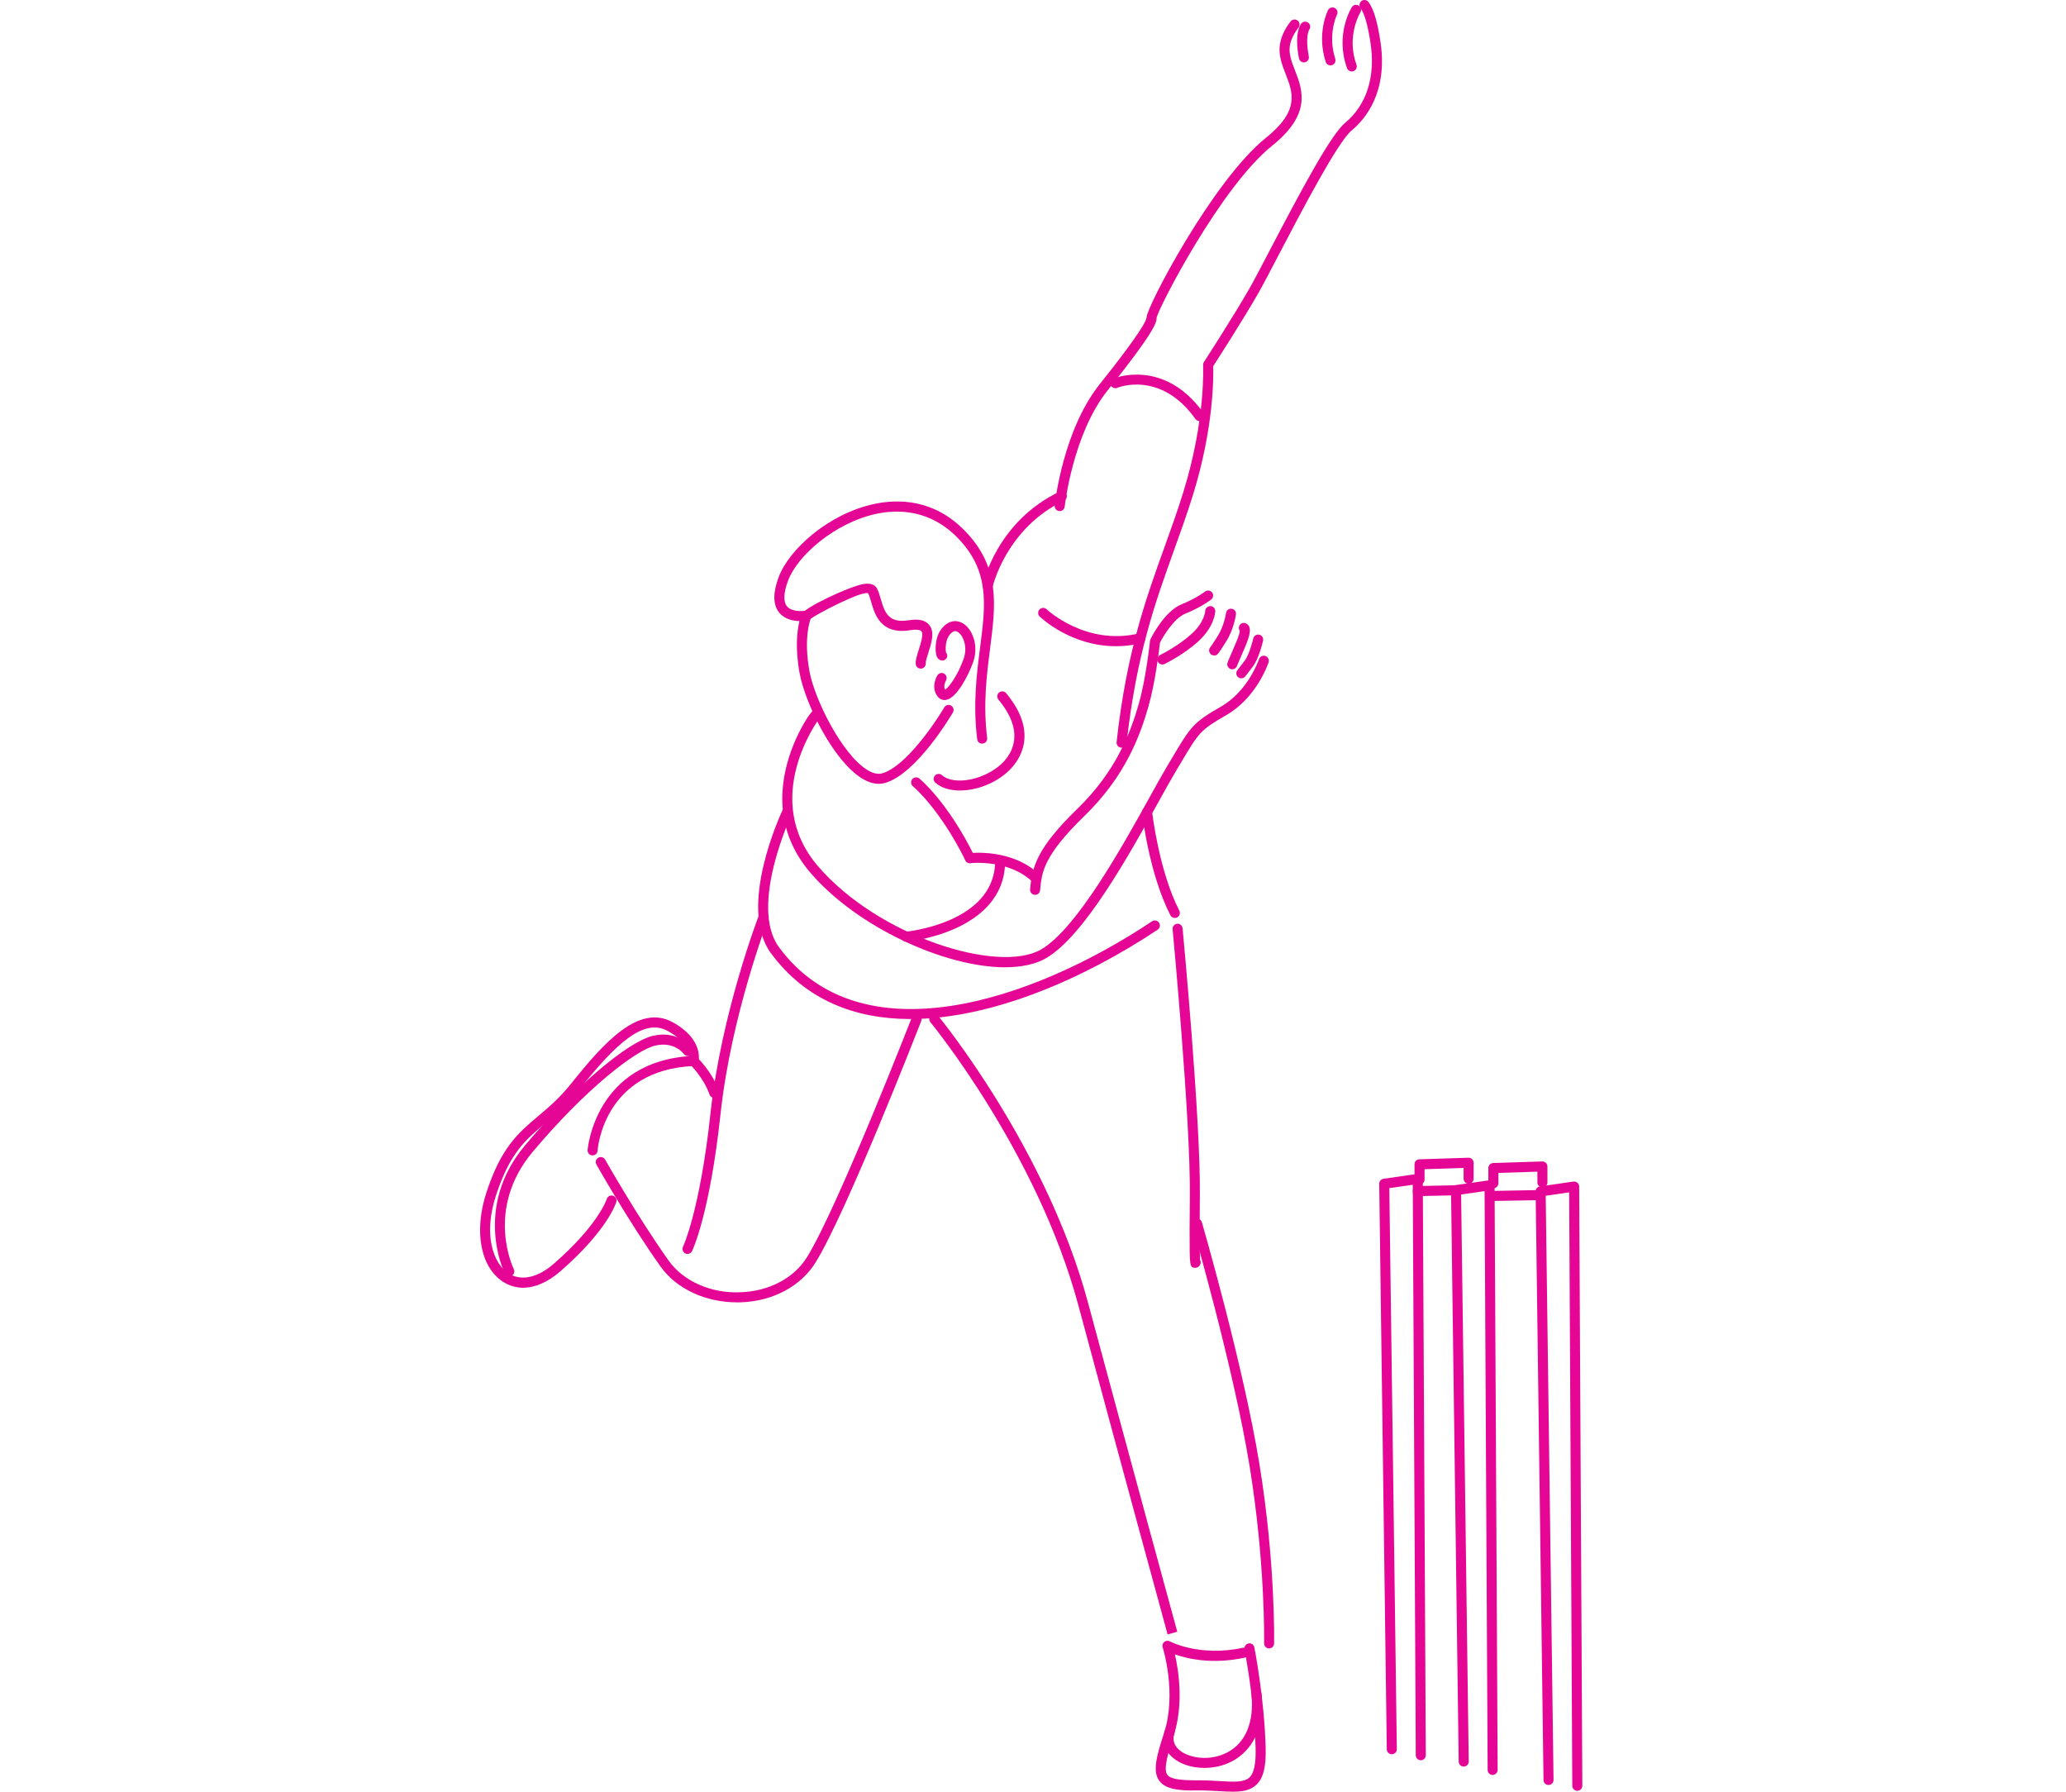 <svg width="346" height="300" viewBox="0 0 346 300" fill="none" xmlns="http://www.w3.org/2000/svg">
<path d="M123.445 218.066C118.151 218.066 113.277 215.799 110.623 212.067C105.308 204.592 99.936 195.085 99.883 194.989C99.653 194.583 99.796 194.073 100.202 193.844C100.604 193.62 101.116 193.754 101.346 194.163C101.399 194.258 106.729 203.691 111.993 211.092C114.421 214.51 119.084 216.593 123.981 216.375C128.79 216.22 132.969 214.018 135.159 210.486C140.262 202.25 152.599 170.644 152.721 170.325C152.891 169.889 153.374 169.68 153.812 169.848C154.244 170.018 154.458 170.504 154.291 170.936C153.782 172.243 141.773 203.008 136.592 211.375C134.105 215.391 129.406 217.89 124.035 218.06C123.838 218.066 123.642 218.069 123.445 218.069V218.066Z" fill="#E50695"/>
<path d="M147.162 131.24C146.263 131.24 145.315 130.933 144.329 130.321C139.488 127.32 134.864 117.783 133.929 112.793C133.122 108.485 133.512 105.538 133.89 103.993C132.853 103.966 131.438 103.703 130.527 102.614C129.451 101.335 129.404 99.333 130.39 96.669C132.097 92.045 138.708 86.031 146.409 84.382C150.466 83.514 156.395 83.576 161.54 88.829C167.564 94.981 166.75 101.284 165.815 108.584C165.255 112.942 164.62 117.879 165.323 123.562C165.383 124.024 165.055 124.442 164.593 124.501C164.084 124.573 163.712 124.23 163.655 123.771C162.922 117.879 163.572 112.826 164.147 108.372C165.061 101.224 165.791 95.58 160.336 90.014C155.73 85.312 150.404 85.259 146.757 86.034C139.84 87.514 133.524 93.033 131.963 97.26C131.215 99.282 131.161 100.759 131.808 101.535C132.57 102.441 134.289 102.364 134.903 102.256C135.07 102.221 135.249 102.242 135.416 102.319C135.836 102.516 136.02 103.017 135.824 103.438C135.815 103.462 134.468 106.549 135.585 112.491C136.455 117.133 140.984 126.27 145.217 128.898C146.173 129.492 147.028 129.692 147.746 129.483C151.619 128.385 156.559 121.145 158.135 118.449C158.367 118.049 158.888 117.909 159.285 118.147C159.684 118.383 159.821 118.899 159.586 119.299C159.338 119.717 153.514 129.597 148.208 131.103C147.865 131.198 147.52 131.246 147.165 131.246L147.162 131.24Z" fill="#E50695"/>
<path d="M158.179 117.214C157.762 117.214 157.375 117.032 157.089 116.695C156.034 115.439 156.526 113.837 156.982 113.088C157.229 112.688 157.75 112.563 158.137 112.808C158.534 113.049 158.659 113.565 158.42 113.965C158.418 113.971 157.914 114.836 158.283 115.475C158.915 115.102 160.419 113.058 161.397 110.275C162.022 108.488 161.447 106.624 160.551 105.92C160.071 105.538 159.749 105.684 159.547 105.815C158.17 106.713 158.331 108.974 158.45 109.309C158.763 109.652 158.68 110.096 158.34 110.412C158.003 110.717 157.408 110.612 157.095 110.269C156.624 109.753 156.657 108.375 156.743 107.722C156.874 106.683 157.306 105.269 158.626 104.407C159.562 103.799 160.667 103.876 161.587 104.595C162.949 105.666 163.905 108.214 162.985 110.836C162.18 113.118 160.241 116.862 158.456 117.19C158.364 117.205 158.272 117.214 158.179 117.214Z" fill="#E50695"/>
<path d="M154.196 111.952C153.752 111.952 153.38 111.603 153.356 111.155C153.323 110.499 153.579 109.699 153.874 108.772C154.208 107.73 154.711 106.161 154.306 105.69C154.08 105.428 153.368 105.365 152.415 105.52C147.472 106.319 146.48 102.826 145.881 100.744C145.717 100.177 145.562 99.64 145.384 99.33C144.225 98.918 136.828 102.79 135.669 103.667C135.466 103.879 135.156 103.981 134.852 103.9C134.402 103.784 134.134 103.324 134.248 102.874C134.528 101.791 142.461 98.086 144.704 97.776C145.744 97.63 146.477 97.865 146.835 98.48C147.124 98.972 147.308 99.605 147.499 100.279C148.116 102.409 148.723 104.413 152.149 103.858C153.821 103.596 154.932 103.835 155.581 104.592C156.6 105.777 156.004 107.641 155.477 109.285C155.263 109.959 155.018 110.72 155.036 111.069C155.06 111.534 154.705 111.931 154.241 111.955H154.196V111.952Z" fill="#E50695"/>
<path d="M162.427 144.527C162.117 144.527 161.82 144.357 161.677 144.062C157.348 135.342 152.939 131.697 152.897 131.661C152.536 131.369 152.48 130.838 152.772 130.477C153.067 130.113 153.6 130.059 153.955 130.351C154.145 130.503 158.671 134.226 163.181 143.31C163.387 143.725 163.22 144.232 162.803 144.437C162.68 144.497 162.552 144.524 162.427 144.524V144.527Z" fill="#E50695"/>
<path d="M168.339 161.963C158.302 161.963 143.585 155.299 135.723 146.135C129.538 138.934 130.566 131.016 132.52 125.647C133.622 122.604 135.785 118.756 136.73 118.604C137.212 118.517 137.62 118.842 137.695 119.296C137.748 119.627 137.603 119.94 137.346 120.122C136.837 120.764 127.351 133.806 136.995 145.037C147.151 156.865 167.299 163.109 174.374 158.968C180.354 155.466 188.007 141.648 192.583 133.391C193.727 131.327 194.707 129.558 195.464 128.293L196.337 126.828C199.408 121.667 199.801 121.005 204.506 118.299C209.067 115.677 210.83 110.427 210.851 110.373C210.991 109.935 211.474 109.693 211.909 109.833C212.353 109.977 212.591 110.454 212.451 110.892C212.374 111.131 210.482 116.805 205.346 119.755C201.023 122.24 200.782 122.652 197.788 127.684L196.912 129.152C196.161 130.405 195.19 132.156 194.058 134.199C189.097 143.149 181.602 156.677 175.226 160.412C173.427 161.468 171.056 161.954 168.344 161.954L168.339 161.963Z" fill="#E50695"/>
<path d="M207.887 113.58C207.702 113.58 207.523 113.521 207.369 113.398C207.002 113.112 206.94 112.581 207.228 112.217C207.231 112.211 207.517 111.847 208.45 110.63C209.129 109.744 209.719 107.638 209.889 106.904C209.996 106.454 210.437 106.17 210.899 106.272C211.349 106.376 211.632 106.829 211.53 107.28C211.459 107.587 210.809 110.317 209.785 111.653C208.84 112.891 208.551 113.255 208.551 113.255C208.387 113.464 208.14 113.574 207.893 113.574L207.887 113.58Z" fill="#E50695"/>
<path d="M206.37 112.065C205.909 112.065 205.53 111.689 205.53 111.224C205.53 111.009 205.53 110.976 206.898 107.844C207.494 106.483 207.616 105.866 207.637 105.636C207.517 105.472 207.461 105.269 207.482 105.055C207.535 104.592 207.887 104.249 208.411 104.309C208.676 104.336 209.013 104.577 209.147 104.807C209.406 105.254 209.525 106.045 208.441 108.521C207.431 110.824 207.219 111.349 207.175 111.468C207.07 111.814 206.749 112.062 206.37 112.062V112.065ZM208.134 105.964C208.161 105.97 208.191 105.976 208.223 105.982C208.194 105.979 208.164 105.973 208.134 105.964Z" fill="#E50695"/>
<path d="M203.334 109.747C202.872 109.747 202.494 109.371 202.494 108.906C202.494 108.673 202.589 108.461 202.741 108.312C202.804 108.229 203.069 107.868 203.927 106.507C205.038 104.741 205.321 102.668 205.324 102.65C205.384 102.188 205.801 101.869 206.266 101.925C206.725 101.985 207.049 102.406 206.99 102.868C206.978 102.969 206.662 105.32 205.348 107.408C203.909 109.687 203.856 109.753 203.334 109.753V109.747Z" fill="#E50695"/>
<path d="M194.665 111.262C194.349 111.262 194.051 111.086 193.908 110.782C193.709 110.364 193.885 109.86 194.305 109.66C194.334 109.646 197.26 108.238 199.59 106.108C201.723 104.163 201.842 102.358 201.845 102.28C201.869 101.818 202.256 101.49 202.721 101.481C203.18 101.502 203.537 101.884 203.525 102.343C203.522 102.447 203.415 104.896 200.725 107.352C198.201 109.654 195.154 111.116 195.029 111.179C194.912 111.233 194.79 111.259 194.668 111.259L194.665 111.262Z" fill="#E50695"/>
<path d="M173.352 149.831C173.328 149.831 173.302 149.831 173.281 149.828C172.819 149.789 172.473 149.381 172.515 148.915C172.84 145.198 173.6 142.054 180.425 135.432C186.916 129.131 189.353 122.658 190.751 117.721C191.942 113.5 192.592 107.364 192.598 107.301C192.607 107.205 192.636 107.11 192.681 107.021C192.77 106.833 194.954 102.373 197.892 101.18C200.403 100.159 201.788 99.068 201.8 99.059C202.161 98.775 202.694 98.829 202.983 99.193C203.272 99.557 203.212 100.085 202.852 100.374C202.789 100.425 201.279 101.621 198.523 102.743C196.652 103.5 194.871 106.412 194.257 107.629C194.147 108.634 193.509 114.147 192.365 118.18C190.914 123.317 188.376 130.062 181.593 136.643C174.69 143.34 174.449 146.12 174.189 149.064C174.151 149.503 173.787 149.831 173.352 149.831Z" fill="#E50695"/>
<path d="M173.575 147.975C173.361 147.975 173.149 147.895 172.986 147.734C169.011 143.811 162.6 144.518 162.526 144.527C162.07 144.572 161.647 144.249 161.593 143.79C161.537 143.328 161.864 142.91 162.326 142.853C162.63 142.827 169.598 142.03 174.168 146.532C174.496 146.86 174.502 147.391 174.174 147.722C174.01 147.889 173.793 147.972 173.575 147.972V147.975Z" fill="#E50695"/>
<path d="M165.416 98.927C165.356 98.927 165.294 98.921 165.234 98.906C164.781 98.805 164.495 98.358 164.594 97.904C164.689 97.475 167.028 87.281 177.467 82.311C177.893 82.121 178.39 82.294 178.587 82.711C178.786 83.132 178.611 83.633 178.19 83.833C168.517 88.436 166.259 98.167 166.238 98.265C166.152 98.659 165.806 98.924 165.419 98.924L165.416 98.927Z" fill="#E50695"/>
<path d="M187.837 125.193C187.807 125.193 187.777 125.193 187.744 125.187C187.283 125.137 186.949 124.722 186.999 124.26C188.644 109.317 191.885 100.302 195.028 91.586C196.148 88.472 197.209 85.53 198.198 82.32C201.934 70.257 201.493 61.218 201.487 61.128C201.478 60.952 201.526 60.773 201.621 60.624C201.672 60.55 206.477 53.134 209.254 48.289C209.996 46.995 211.244 44.608 212.689 41.843C217.965 31.751 222.898 22.533 225.273 20.567C228.866 17.587 230.379 12.853 229.53 7.233C229.053 4.121 228.532 2.302 227.832 1.338C227.564 0.962 227.644 0.434 228.023 0.163C228.389 -0.115 228.925 -0.028 229.196 0.351C230.066 1.559 230.662 3.543 231.189 6.979C232.462 15.386 228.699 19.914 226.342 21.868C224.036 23.777 218.102 35.119 214.175 42.624C212.722 45.407 211.467 47.806 210.711 49.127C208.187 53.53 204.008 60.028 203.176 61.316C203.233 62.969 203.31 71.495 199.807 82.822C198.803 86.064 197.686 89.161 196.607 92.156C193.503 100.78 190.291 109.699 188.674 124.445C188.623 124.874 188.26 125.193 187.837 125.193ZM177.469 85.581C177.439 85.581 177.41 85.581 177.38 85.575C176.918 85.524 176.581 85.112 176.632 84.65C176.689 84.137 178.029 72.017 184.181 64.317C191.194 55.541 191.999 53.596 192.019 53.169C191.9 51.636 203.087 30.23 211.992 23.091C217.688 18.518 216.538 15.55 215.316 12.408C214.703 10.827 214.065 9.19 214.357 7.406C214.569 6.111 215.17 4.825 216.145 3.584C216.431 3.22 216.958 3.161 217.324 3.444C217.688 3.731 217.753 4.262 217.464 4.629C216.669 5.643 216.18 6.669 216.017 7.68C215.796 9.014 216.326 10.368 216.88 11.8C218.138 15.037 219.699 19.061 213.04 24.409C204.448 31.297 194.066 51.46 193.694 53.211C193.768 53.963 193.199 55.735 185.495 65.37C179.656 72.679 178.321 84.71 178.306 84.829C178.262 85.262 177.895 85.581 177.469 85.581Z" fill="#E50695"/>
<path d="M151.795 157.682C151.366 157.682 150.996 157.354 150.958 156.916C150.916 156.453 151.255 156.045 151.72 156.003C151.869 155.991 166.387 154.562 166.652 144.449C166.664 143.99 167.039 143.629 167.492 143.629H167.516C167.978 143.641 168.347 144.029 168.332 144.491C168.031 156.104 152.033 157.664 151.872 157.679C151.845 157.682 151.819 157.682 151.798 157.682H151.795Z" fill="#E50695"/>
<path d="M200.879 70.498C200.617 70.498 200.361 70.376 200.197 70.146C194.358 61.961 187.196 64.899 187.119 64.932C186.708 65.111 186.204 64.92 186.016 64.487C185.835 64.058 186.034 63.566 186.463 63.384C186.55 63.345 194.957 59.9 201.565 69.168C201.836 69.547 201.749 70.075 201.371 70.343C201.222 70.448 201.052 70.498 200.882 70.498H200.879Z" fill="#E50695"/>
<path d="M226.384 11.967C226.038 11.967 225.717 11.755 225.591 11.412C223.563 5.813 226.277 1.386 226.393 1.201C226.64 0.81 227.155 0.688 227.549 0.936C227.942 1.183 228.064 1.699 227.817 2.093C227.793 2.132 225.431 6.034 227.173 10.836C227.331 11.275 227.105 11.755 226.667 11.913C226.575 11.949 226.476 11.964 226.381 11.964L226.384 11.967Z" fill="#E50695"/>
<path d="M222.818 10.95C222.464 10.95 222.133 10.723 222.017 10.365C220.486 5.595 222.327 1.86 222.404 1.705C222.61 1.296 223.113 1.126 223.533 1.335C223.947 1.544 224.114 2.048 223.909 2.463C223.891 2.496 222.306 5.765 223.62 9.849C223.76 10.29 223.518 10.765 223.074 10.908C222.988 10.935 222.905 10.947 222.818 10.947V10.95Z" fill="#E50695"/>
<path d="M218.364 10.446C217.971 10.446 217.616 10.168 217.539 9.765C216.741 5.685 217.721 4.202 217.923 3.945C218.212 3.584 218.74 3.525 219.106 3.811C219.46 4.095 219.526 4.608 219.258 4.969C219.219 5.037 218.555 6.192 219.189 9.443C219.279 9.9 218.984 10.341 218.525 10.431C218.471 10.44 218.418 10.446 218.364 10.446Z" fill="#E50695"/>
<path d="M152.486 170.626C143.233 170.626 134.903 167.488 129.097 159.58C123.445 151.889 130.798 136.177 131.117 135.512C131.313 135.094 131.814 134.918 132.237 135.112C132.657 135.312 132.833 135.813 132.633 136.234C132.561 136.389 125.394 151.698 130.449 158.58C144.034 177.079 172.604 167.813 192.943 154.261C193.33 154.007 193.852 154.112 194.108 154.496C194.367 154.884 194.263 155.406 193.876 155.666C181.441 163.947 165.982 170.623 152.486 170.626Z" fill="#E50695"/>
<path d="M196.753 153.7C196.449 153.7 196.155 153.533 196.006 153.244C192.434 146.275 191.319 136.482 191.272 136.067C191.221 135.605 191.555 135.19 192.016 135.139C192.463 135.091 192.892 135.423 192.946 135.885C192.955 135.98 194.072 145.789 197.501 152.477C197.713 152.892 197.552 153.399 197.138 153.611C197.016 153.673 196.884 153.703 196.753 153.703V153.7Z" fill="#E50695"/>
<path d="M115.142 209.958C115.02 209.958 114.892 209.931 114.776 209.872C114.359 209.672 114.186 209.165 114.388 208.747C114.415 208.687 117.24 202.676 119 186.308C120.806 169.603 127.038 153.402 127.101 153.24C127.27 152.808 127.744 152.587 128.191 152.763C128.623 152.93 128.837 153.419 128.671 153.852C128.608 154.01 122.45 170.011 120.675 186.49C118.872 203.225 116.021 209.239 115.899 209.484C115.756 209.782 115.455 209.958 115.145 209.958H115.142Z" fill="#E50695"/>
<path d="M119.626 183.841C119.277 183.841 118.953 183.623 118.83 183.28C117.823 180.396 115.601 178.281 115.58 178.26C115.238 177.941 115.226 177.41 115.541 177.069C115.866 176.732 116.399 176.714 116.73 177.034C116.834 177.129 119.277 179.456 120.418 182.722C120.57 183.164 120.341 183.641 119.903 183.796C119.811 183.829 119.715 183.841 119.623 183.841H119.626Z" fill="#E50695"/>
<path d="M99.243 193.459C99.222 193.459 99.204 193.459 99.183 193.456C98.722 193.423 98.37 193.023 98.406 192.558C98.415 192.406 99.663 177.55 116.108 176.801C116.546 176.822 116.969 177.138 116.987 177.604C117.008 178.066 116.65 178.463 116.185 178.484C101.212 179.164 100.116 192.122 100.077 192.677C100.047 193.122 99.678 193.459 99.24 193.459H99.243Z" fill="#E50695"/>
<path d="M87.615 215.62C86.393 215.62 85.231 215.271 84.174 214.573C80.444 212.097 79.357 206.11 81.463 199.667C83.936 192.101 86.819 189.67 90.159 186.857C91.911 185.381 93.722 183.853 95.691 181.389C101.161 174.54 106.962 168.105 112.571 171.118C117.94 174.006 117.004 177.711 116.963 177.866C116.84 178.314 116.382 178.597 115.932 178.457C115.482 178.334 115.22 177.872 115.342 177.425C115.366 177.332 115.905 174.82 111.779 172.598C107.754 170.438 103.145 174.758 97.005 182.436C94.932 185.031 92.971 186.681 91.24 188.14C87.966 190.896 85.377 193.077 83.054 200.189C80.912 206.751 82.61 211.515 85.097 213.168C87.201 214.561 89.998 213.997 92.757 211.593C100.22 205.087 101.599 200.815 101.611 200.77C101.745 200.329 102.201 200.069 102.657 200.212C103.101 200.344 103.354 200.809 103.22 201.254C103.163 201.442 101.757 205.976 93.856 212.861C91.762 214.683 89.605 215.617 87.603 215.617L87.615 215.62Z" fill="#E50695"/>
<path d="M85.297 213.72C84.993 213.72 84.695 213.553 84.549 213.26C84.493 213.153 79.121 202.226 87.975 191.719C96.07 182.12 105.073 174.426 109.381 173.427C113.632 172.448 115.798 175.366 115.89 175.491C116.158 175.87 116.078 176.395 115.7 176.667C115.315 176.935 114.794 176.851 114.526 176.476C114.463 176.392 112.917 174.34 109.762 175.065C106.422 175.84 98.099 182.319 89.262 192.802C81.117 202.464 85.997 212.398 86.045 212.497C86.256 212.911 86.09 213.415 85.678 213.627C85.556 213.69 85.425 213.72 85.297 213.72Z" fill="#E50695"/>
<path d="M195.541 273.662C195.541 273.662 187.593 244.574 180.586 218.526C173.71 192.963 155.999 171.381 155.823 171.166C155.528 170.808 155.576 170.277 155.933 169.982C156.279 169.68 156.812 169.728 157.116 170.092C157.298 170.31 175.232 192.167 182.206 218.087C189.213 244.135 197.162 273.218 197.162 273.218L195.541 273.665V273.662Z" fill="#E50695"/>
<path d="M200.207 212.282C200.189 212.282 200.171 212.282 200.15 212.279C199.236 212.204 199.218 212.201 199.227 205.865C199.227 204.392 199.238 202.539 199.265 200.212C199.405 187.528 196.405 155.907 196.378 155.591C196.337 155.129 196.673 154.717 197.135 154.672C197.591 154.619 198.005 154.968 198.05 155.43C198.08 155.749 201.089 187.454 200.946 200.233C200.919 202.554 200.907 204.401 200.907 205.865C200.904 209.23 200.949 210.486 200.981 210.951C201.074 211.113 201.112 211.303 201.08 211.5C201.011 211.915 200.621 212.282 200.204 212.282H200.207Z" fill="#E50695"/>
<path d="M212.54 276.01H212.519C212.057 276.001 211.688 275.616 211.7 275.148C211.703 275.02 211.95 261.861 209.251 245.35C206.543 228.811 199.733 205.352 199.664 205.117C199.536 204.669 199.789 204.204 200.236 204.073C200.683 203.941 201.148 204.198 201.279 204.645C201.347 204.881 208.187 228.439 210.91 245.081C213.633 261.751 213.383 275.052 213.377 275.187C213.368 275.643 212.993 276.007 212.537 276.007L212.54 276.01Z" fill="#E50695"/>
<path d="M206.489 300C205.765 300 204.976 299.955 204.132 299.905C203.045 299.842 201.818 299.776 200.513 299.779C197.337 299.863 195.159 299.559 194.146 298.171C192.984 296.587 193.702 293.992 194.936 290.212C197.137 283.459 194.742 275.903 194.715 275.828C194.611 275.5 194.715 275.142 194.98 274.921C195.246 274.7 195.615 274.668 195.919 274.829C195.964 274.855 200.9 277.472 208.128 275.903C208.223 275.882 208.324 275.879 208.411 275.891C208.455 275.542 208.72 275.249 209.081 275.178C209.552 275.07 209.981 275.383 210.07 275.837C210.088 275.92 211.75 284.327 211.965 292.691C212.048 295.824 211.574 297.709 210.439 298.81C209.453 299.761 208.122 299.997 206.492 299.997L206.489 300ZM200.84 298.094C202.071 298.094 203.203 298.162 204.234 298.222C206.632 298.362 208.372 298.47 209.269 297.602C210.016 296.88 210.347 295.287 210.281 292.742C210.121 286.463 209.129 280.156 208.664 277.49C208.607 277.516 208.548 277.534 208.482 277.549C203.114 278.725 198.937 277.77 196.765 277.009C197.397 279.76 198.272 285.401 196.53 290.737C195.561 293.709 194.817 296.244 195.499 297.178C195.99 297.852 197.51 298.106 200.492 298.097C200.611 298.097 200.724 298.094 200.84 298.094Z" fill="#E50695"/>
<path d="M201.696 296.018C199.673 296.018 197.728 295.433 196.408 294.296C194.987 293.073 194.513 291.376 195.112 289.637C195.264 289.195 195.755 288.957 196.178 289.115C196.619 289.267 196.852 289.747 196.7 290.183C196.321 291.283 196.596 292.238 197.504 293.023C199.104 294.401 202.631 294.944 205.521 293.437C208.616 291.814 210.058 288.351 209.576 283.679C209.531 283.22 209.865 282.805 210.327 282.755C210.842 282.683 211.199 283.047 211.25 283.506C212.001 290.797 208.471 293.789 206.302 294.926C204.901 295.66 203.275 296.018 201.696 296.018Z" fill="#E50695"/>
<path d="M186.896 108.202C179.379 108.202 174.368 103.471 174.121 103.232C173.79 102.91 173.778 102.379 174.097 102.045C174.428 101.711 174.961 101.702 175.286 102.018C175.351 102.083 181.867 108.196 190.792 106.051C191.236 105.944 191.698 106.221 191.805 106.674C191.912 107.125 191.635 107.581 191.186 107.689C189.681 108.05 188.248 108.202 186.893 108.202H186.896Z" fill="#E50695"/>
<path d="M160.766 132.362C159.127 132.362 157.655 131.944 156.646 131.055C156.297 130.748 156.264 130.217 156.574 129.868C156.887 129.519 157.411 129.486 157.763 129.794C159.8 131.601 164.975 130.575 167.829 127.798C169.53 126.142 171.714 122.557 167.21 117.142C166.915 116.784 166.959 116.253 167.317 115.955C167.671 115.66 168.199 115.704 168.503 116.062C174.077 122.762 170.707 127.344 169 129.003C166.781 131.16 163.542 132.359 160.766 132.359V132.362Z" fill="#E50695"/>
<path d="M237.944 294.738C237.482 294.738 237.107 294.363 237.104 293.9C237.008 275.095 236.651 207.274 236.6 198.375L232.674 198.939L233.931 292.88C233.937 293.342 233.567 293.724 233.1 293.73H233.091C232.632 293.73 232.257 293.363 232.251 292.898L230.984 198.217C230.979 197.797 231.285 197.436 231.705 197.373L237.318 196.568C237.568 196.559 237.801 196.606 237.985 196.765C238.17 196.923 238.277 197.155 238.277 197.4C238.277 197.4 238.68 273.752 238.784 293.891C238.787 294.354 238.414 294.732 237.947 294.735H237.944V294.738Z" fill="#E50695"/>
<path d="M264.157 299.848C263.695 299.848 263.32 299.473 263.317 299.01C263.278 290.153 262.843 209.413 262.793 199.649L258.866 200.213L260.177 298.026C260.183 298.488 259.813 298.87 259.346 298.876H259.337C258.878 298.876 258.503 298.509 258.497 298.044L257.177 199.491C257.171 199.07 257.478 198.71 257.898 198.647L263.511 197.841C263.755 197.824 263.993 197.883 264.178 198.038C264.363 198.196 264.47 198.429 264.47 198.674C264.47 198.674 264.955 289.572 264.997 299.001C265 299.464 264.628 299.843 264.16 299.846H264.157V299.848Z" fill="#E50695"/>
<path d="M249.979 297.197C249.517 297.197 249.142 296.821 249.139 296.358L248.627 199.443L244.7 200.007L245.972 294.941C245.978 295.404 245.609 295.786 245.141 295.792H245.132C244.673 295.792 244.298 295.425 244.292 294.959L243.008 199.285C243.002 198.865 243.309 198.504 243.729 198.441L249.342 197.636C249.58 197.615 249.824 197.674 250.009 197.833C250.194 197.991 250.301 198.223 250.301 198.468L250.816 296.349C250.819 296.812 250.447 297.191 249.979 297.194H249.976L249.979 297.197Z" fill="#E50695"/>
<path d="M250.099 198.966C249.637 198.966 249.259 198.587 249.259 198.125V195.577C249.259 195.124 249.619 194.748 250.072 194.736L258.286 194.474C258.506 194.468 258.733 194.551 258.896 194.709C259.06 194.867 259.153 195.088 259.153 195.315V197.991C259.153 198.453 258.774 198.832 258.312 198.832C257.851 198.832 257.472 198.453 257.472 197.991V196.183L250.939 196.395V198.128C250.939 198.59 250.561 198.969 250.099 198.969V198.966Z" fill="#E50695"/>
<path d="M237.733 198.343C237.271 198.343 236.893 197.964 236.893 197.501V194.954C236.893 194.5 237.253 194.125 237.706 194.113L245.925 193.85C246.128 193.826 246.372 193.928 246.536 194.086C246.7 194.244 246.792 194.465 246.792 194.691V197.367C246.792 197.83 246.414 198.208 245.952 198.208C245.49 198.208 245.112 197.83 245.112 197.367V195.559L238.573 195.771V197.504C238.573 197.967 238.194 198.346 237.733 198.346V198.343Z" fill="#E50695"/>
<path d="M249.905 201.093C249.449 201.093 249.071 200.729 249.065 200.267C249.056 199.801 249.425 199.42 249.89 199.408L257.549 199.267C257.969 199.318 258.398 199.625 258.407 200.094C258.416 200.559 258.047 200.941 257.582 200.953L249.923 201.093H249.905Z" fill="#E50695"/>
<path d="M237.447 200.276C236.991 200.276 236.616 199.912 236.607 199.455C236.598 198.99 236.964 198.605 237.426 198.593L244.114 198.45C244.546 198.507 244.963 198.808 244.975 199.27C244.984 199.736 244.618 200.121 244.156 200.132L237.468 200.276H237.447Z" fill="#E50695"/>
</svg>
